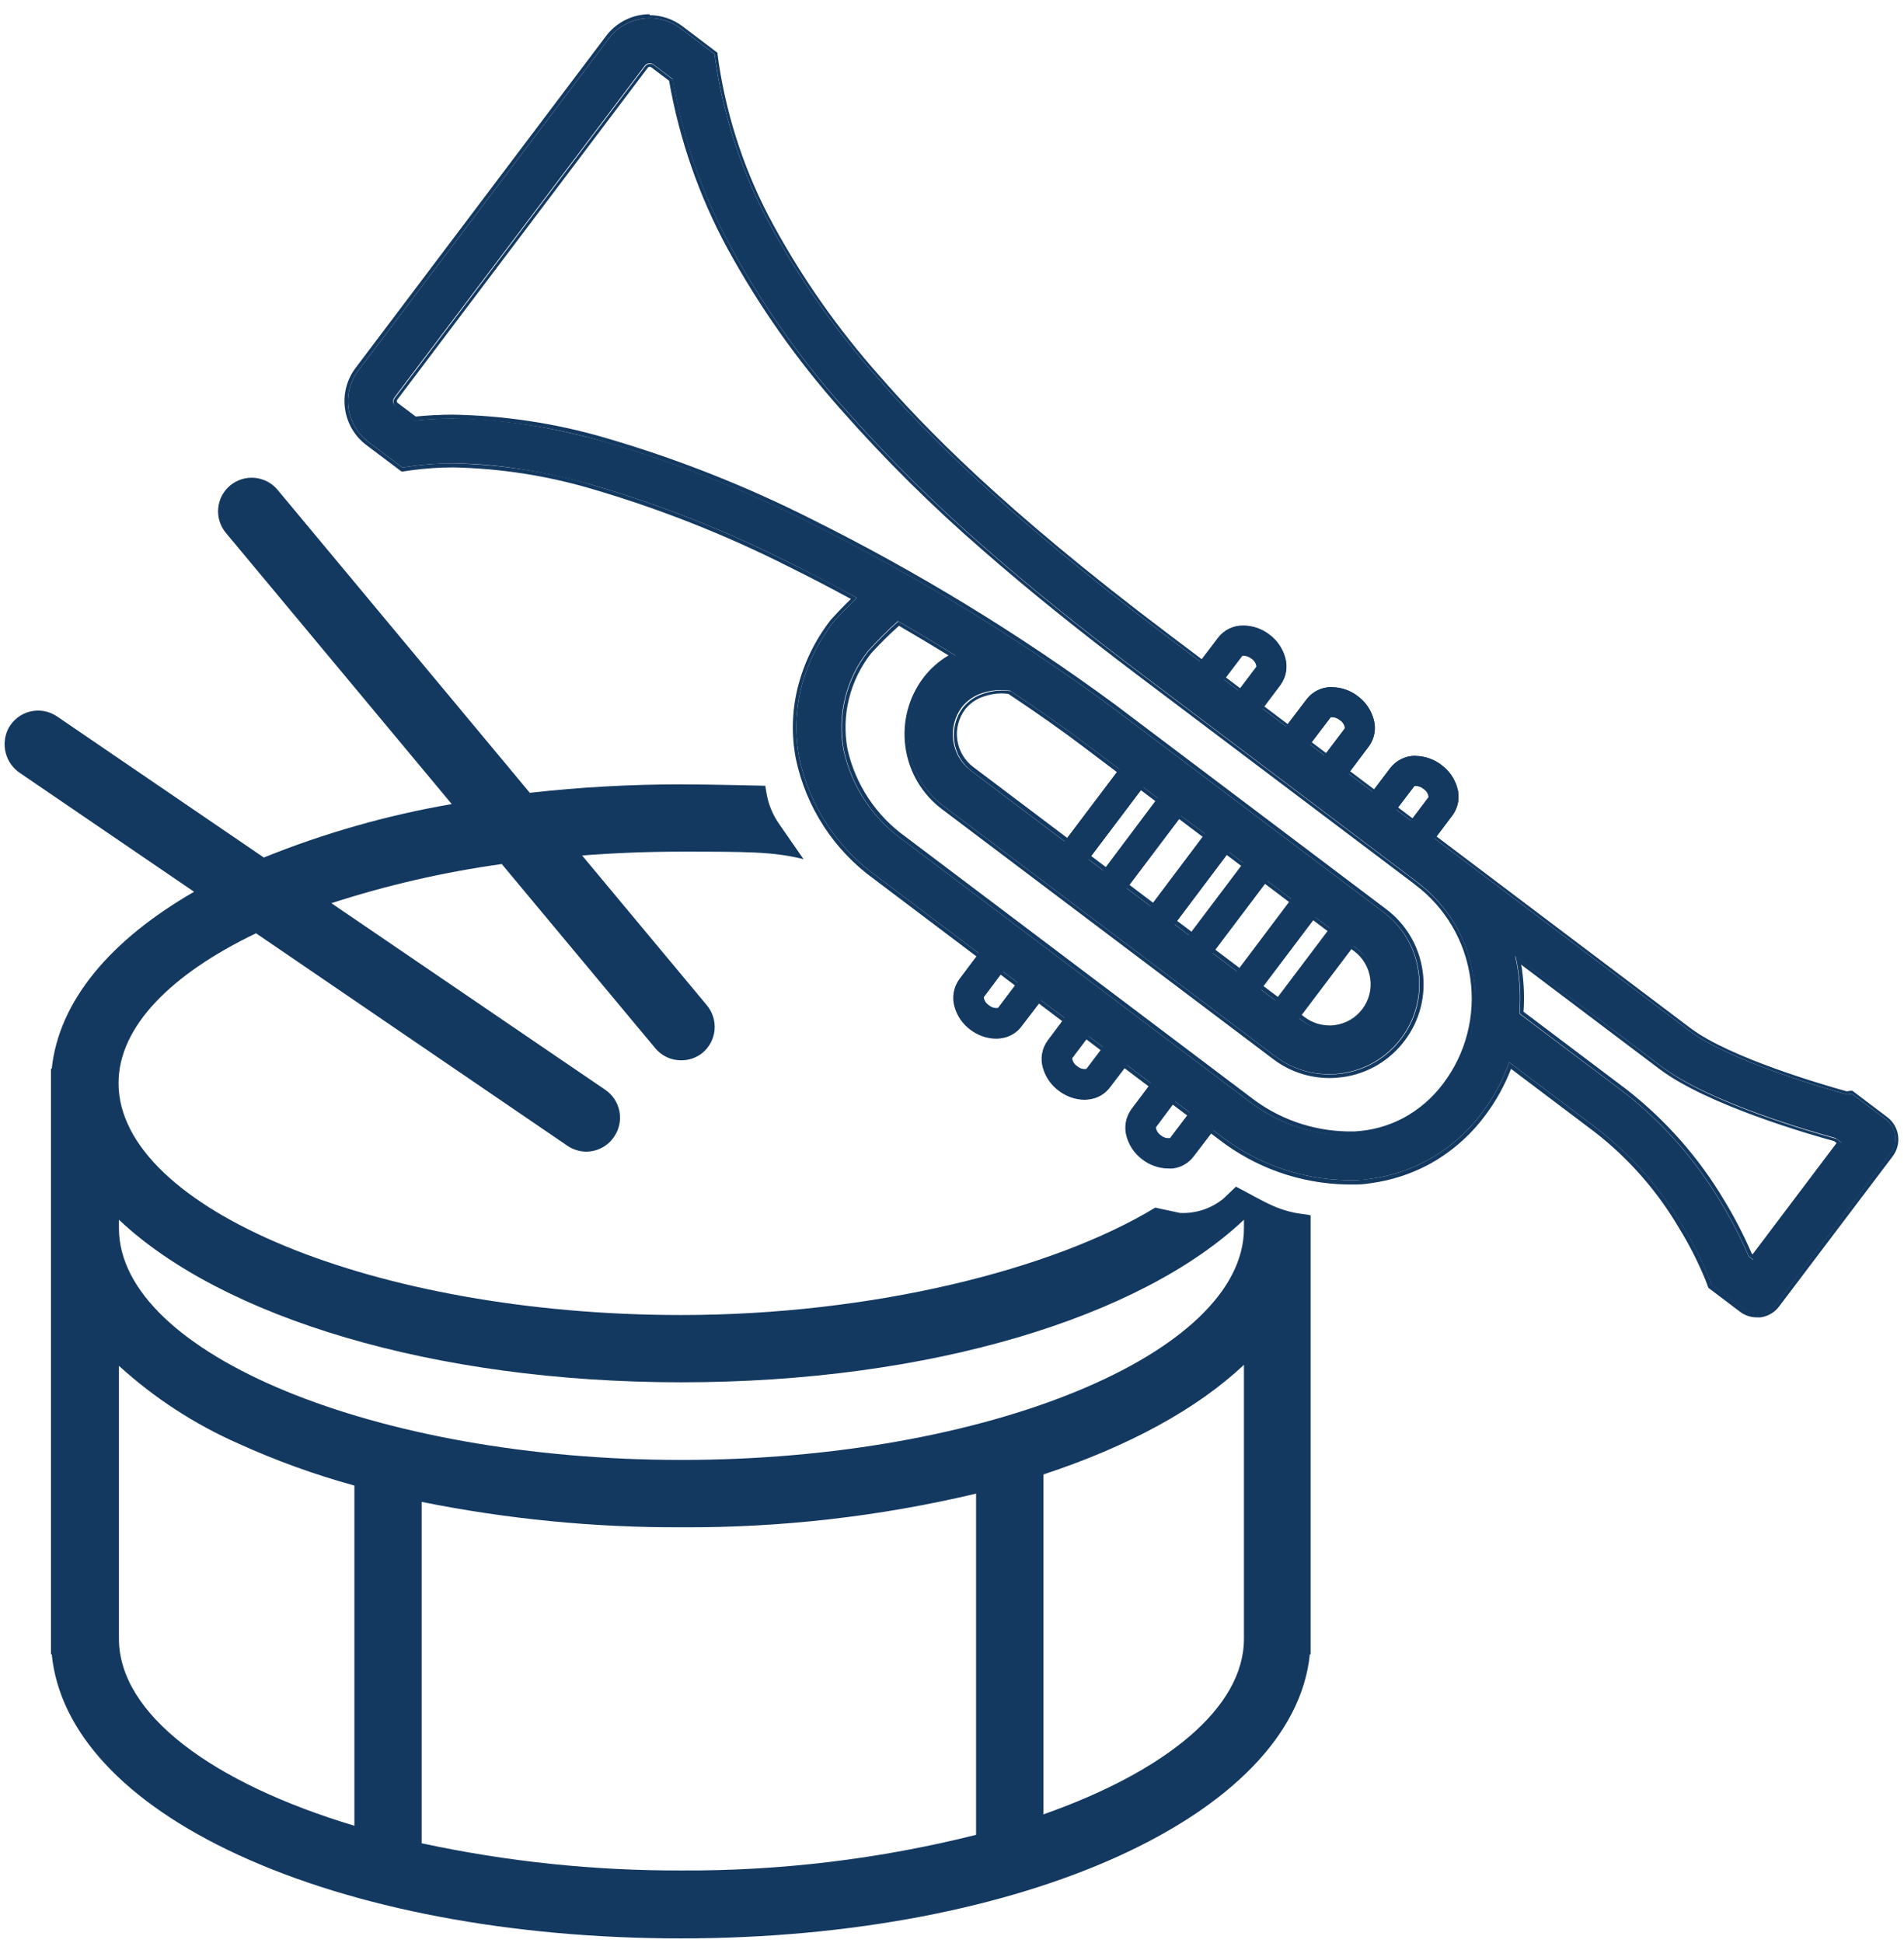 <svg width="99" height="101" viewBox="0 0 99 101" fill="none" xmlns="http://www.w3.org/2000/svg">
<g clip-path="url(#clip0_351_1294)">
<path d="M98.048 58.194L96.29 56.87L96.047 56.905C94.977 56.612 89.931 55.174 87.813 53.575L60.662 33.083C51.936 26.498 47.884 22.239 45.598 19.605C43.466 17.205 41.614 14.572 40.076 11.754C38.636 9.122 37.669 6.257 37.219 3.29L37.149 2.809L35.391 1.481C34.825 1.056 34.114 0.871 33.413 0.969C32.713 1.068 32.081 1.44 31.655 2.004L18.634 19.261C18.212 19.819 18.027 20.522 18.122 21.215C18.17 21.562 18.285 21.895 18.463 22.197C18.64 22.499 18.875 22.763 19.154 22.974L20.916 24.302L21.397 24.236C23.984 23.872 27.165 24.204 30.776 25.205C34.324 26.237 37.768 27.596 41.065 29.265C42.194 29.82 43.367 30.437 44.555 31.082C43.965 31.645 43.456 32.204 43.362 32.305L43.304 32.38C42.519 33.402 41.953 34.575 41.643 35.826C41.362 37.003 41.334 38.225 41.561 39.414C42.087 41.876 43.509 44.056 45.551 45.529L63.48 59.062C65.354 60.51 67.645 61.314 70.014 61.356H70.151H70.573C70.819 61.356 71.065 61.317 71.299 61.282C72.281 61.147 73.232 60.843 74.109 60.383C75.265 59.775 76.269 58.915 77.048 57.866C77.655 57.065 78.136 56.175 78.474 55.228L83.05 58.683C84.822 60.063 86.318 61.765 87.458 63.7C88.001 64.583 88.472 65.508 88.865 66.467L88.966 66.749L89.006 66.803L90.623 68.026C90.84 68.191 91.105 68.28 91.377 68.28C91.436 68.285 91.495 68.285 91.553 68.28C91.717 68.258 91.874 68.203 92.017 68.119C92.159 68.035 92.283 67.924 92.382 67.792L98.294 59.976C98.396 59.844 98.471 59.692 98.514 59.53C98.557 59.368 98.567 59.2 98.544 59.034C98.521 58.868 98.466 58.708 98.38 58.564C98.295 58.42 98.182 58.294 98.048 58.194ZM52.034 35.877H52.073C52.204 35.878 52.334 35.887 52.464 35.904H52.515C53.972 36.873 55.328 37.827 56.446 38.667L70.537 49.304C70.785 49.491 70.993 49.726 71.149 49.994C71.306 50.263 71.407 50.559 71.448 50.867C71.534 51.482 71.372 52.106 70.999 52.602C70.811 52.85 70.576 53.058 70.308 53.214C70.04 53.371 69.743 53.472 69.435 53.513C68.82 53.599 68.196 53.437 67.7 53.063L50.475 40.062C50.227 39.875 50.019 39.64 49.863 39.372C49.706 39.104 49.605 38.807 49.564 38.499C49.522 38.194 49.54 37.883 49.618 37.584C49.695 37.286 49.831 37.006 50.017 36.76C50.291 36.418 50.659 36.165 51.077 36.033C51.385 35.929 51.709 35.877 52.034 35.877ZM91.166 65.506L90.924 65.322C90.51 64.357 90.028 63.422 89.482 62.524C88.178 60.328 86.478 58.392 84.469 56.815L78.998 52.704C79.057 51.98 79.036 51.251 78.935 50.531C78.896 50.25 78.845 49.976 78.783 49.707L86.387 55.443C88.88 57.327 94.296 58.859 95.434 59.167L95.754 59.41L91.166 65.506ZM20.502 20.672L33.527 3.415C33.578 3.348 33.655 3.304 33.739 3.292C33.823 3.281 33.908 3.302 33.976 3.353L34.973 4.103C35.496 7.166 36.52 10.122 38.005 12.852C39.629 15.826 41.582 18.608 43.828 21.145C46.135 23.763 48.616 26.224 51.252 28.511C53.55 30.52 56.165 32.63 59.244 34.955L73.632 45.815C73.649 45.831 73.668 45.847 73.687 45.861C74.482 46.458 75.151 47.207 75.655 48.064C76.159 48.922 76.487 49.87 76.622 50.855C76.763 51.839 76.707 52.841 76.458 53.803C76.208 54.765 75.77 55.668 75.168 56.459C74.596 57.229 73.861 57.863 73.015 58.316C72.212 58.73 71.33 58.97 70.428 59.019C68.424 59.089 66.46 58.448 64.883 57.21L46.954 43.677C45.375 42.552 44.271 40.881 43.855 38.988C43.69 38.091 43.718 37.169 43.937 36.283C44.156 35.398 44.561 34.569 45.125 33.853C45.617 33.303 46.139 32.781 46.688 32.29C47.683 32.865 48.678 33.461 49.674 34.076C49.075 34.376 48.551 34.807 48.142 35.338C47.769 35.828 47.498 36.388 47.343 36.984C47.189 37.581 47.155 38.202 47.243 38.812C47.326 39.422 47.53 40.009 47.842 40.54C48.153 41.07 48.568 41.534 49.06 41.903L66.285 54.9C66.775 55.273 67.335 55.544 67.93 55.699C68.526 55.854 69.146 55.889 69.756 55.803C70.365 55.718 70.953 55.514 71.483 55.201C72.014 54.889 72.477 54.474 72.847 53.982C73.219 53.492 73.49 52.932 73.644 52.337C73.798 51.741 73.833 51.121 73.745 50.512C73.662 49.902 73.459 49.314 73.147 48.784C72.835 48.253 72.421 47.79 71.928 47.421L57.857 36.799C52.892 33.143 47.62 29.922 42.1 27.174C38.672 25.442 35.09 24.03 31.401 22.958C27.696 21.93 24.367 21.563 21.561 21.868L20.564 21.113C20.531 21.088 20.502 21.057 20.481 21.02C20.459 20.984 20.446 20.944 20.44 20.902C20.43 20.82 20.452 20.738 20.502 20.672Z" fill="#143961"/>
<path d="M33.789 0.945C34.367 0.945 34.929 1.133 35.391 1.481L37.15 2.809L37.22 3.29C37.669 6.257 38.636 9.122 40.077 11.754C41.614 14.572 43.467 17.205 45.598 19.605C47.884 22.239 51.937 26.498 60.663 33.083L87.814 53.575C89.932 55.174 94.977 56.612 96.047 56.905L96.29 56.87L98.048 58.194C98.313 58.396 98.487 58.694 98.533 59.023C98.579 59.352 98.493 59.686 98.294 59.953L92.382 67.768C92.283 67.901 92.159 68.012 92.017 68.096C91.874 68.18 91.717 68.234 91.553 68.257C91.495 68.261 91.436 68.261 91.377 68.257C91.105 68.256 90.841 68.167 90.624 68.003L89.006 66.78L88.966 66.725L88.865 66.444C88.472 65.485 88.001 64.56 87.458 63.677C86.316 61.75 84.82 60.056 83.05 58.683L78.474 55.228C78.136 56.175 77.655 57.065 77.048 57.866C76.27 58.915 75.265 59.775 74.109 60.383C73.232 60.843 72.281 61.147 71.299 61.282C71.065 61.317 70.819 61.34 70.573 61.356H70.151H70.014C67.646 61.314 65.354 60.51 63.48 59.062L45.551 45.529C43.509 44.056 42.087 41.876 41.561 39.414C41.334 38.225 41.362 37.003 41.643 35.826C41.953 34.575 42.519 33.402 43.304 32.38L43.363 32.305C43.456 32.204 43.965 31.645 44.555 31.082C43.383 30.43 42.21 29.82 41.065 29.265C37.768 27.596 34.324 26.237 30.776 25.205C28.429 24.513 26 24.139 23.554 24.091C22.833 24.09 22.112 24.138 21.397 24.236L20.917 24.302L19.154 22.974C18.875 22.763 18.64 22.499 18.463 22.197C18.286 21.895 18.17 21.562 18.122 21.215C18.027 20.522 18.212 19.819 18.634 19.261L31.655 2.004C32.081 1.44 32.713 1.068 33.413 0.969C33.543 0.953 33.674 0.945 33.804 0.945H33.789ZM21.553 21.875C22.213 21.804 22.875 21.769 23.539 21.77C26.198 21.817 28.84 22.219 31.393 22.966C35.082 24.038 38.664 25.45 42.093 27.182C47.615 29.927 52.889 33.145 57.857 36.799L71.948 47.436C72.441 47.805 72.855 48.269 73.167 48.799C73.479 49.33 73.682 49.917 73.765 50.527C73.853 51.136 73.818 51.757 73.664 52.352C73.509 52.948 73.238 53.507 72.866 53.997C72.497 54.49 72.033 54.904 71.503 55.217C70.972 55.529 70.385 55.734 69.776 55.818C69.558 55.846 69.338 55.861 69.119 55.861C68.103 55.862 67.115 55.53 66.305 54.916L49.08 41.918C48.587 41.549 48.173 41.086 47.861 40.555C47.549 40.025 47.346 39.437 47.263 38.827C47.175 38.218 47.209 37.596 47.363 37C47.517 36.404 47.789 35.844 48.161 35.353C48.571 34.823 49.094 34.392 49.693 34.091C48.701 33.476 47.706 32.881 46.708 32.305C46.158 32.797 45.636 33.319 45.145 33.868C44.581 34.585 44.176 35.414 43.957 36.299C43.738 37.184 43.71 38.106 43.875 39.003C44.291 40.897 45.395 42.568 46.974 43.693L64.902 57.225C66.367 58.37 68.163 59.01 70.022 59.05C70.162 59.05 70.307 59.05 70.448 59.05C71.35 59.001 72.232 58.761 73.035 58.347C73.881 57.895 74.616 57.261 75.188 56.49C75.789 55.699 76.228 54.797 76.477 53.835C76.727 52.873 76.782 51.871 76.641 50.887C76.507 49.902 76.178 48.953 75.675 48.096C75.171 47.238 74.502 46.489 73.707 45.893C73.688 45.878 73.669 45.862 73.652 45.846L59.264 34.986C56.184 32.661 53.57 30.551 51.272 28.542C48.635 26.255 46.155 23.794 43.847 21.176C41.602 18.639 39.649 15.857 38.025 12.884C36.54 10.153 35.516 7.197 34.992 4.134L33.996 3.384C33.942 3.342 33.876 3.32 33.808 3.321C33.758 3.32 33.708 3.331 33.663 3.353C33.617 3.375 33.578 3.407 33.547 3.446L20.522 20.703C20.496 20.737 20.477 20.775 20.467 20.816C20.456 20.857 20.454 20.9 20.459 20.942C20.465 20.983 20.48 21.023 20.501 21.059C20.522 21.096 20.55 21.127 20.584 21.152L21.581 21.907L21.553 21.875ZM69.142 53.56C69.252 53.56 69.362 53.552 69.471 53.536C69.779 53.496 70.075 53.394 70.344 53.238C70.612 53.081 70.847 52.873 71.034 52.626C71.407 52.13 71.569 51.506 71.483 50.891C71.442 50.583 71.341 50.286 71.185 50.018C71.028 49.749 70.82 49.515 70.573 49.328L56.481 38.691C55.364 37.85 54.008 36.897 52.55 35.928H52.499C52.37 35.911 52.239 35.901 52.109 35.901H52.069C51.748 35.906 51.43 35.962 51.127 36.069C50.71 36.2 50.342 36.453 50.068 36.795C49.882 37.041 49.746 37.321 49.669 37.62C49.591 37.918 49.573 38.229 49.615 38.534C49.656 38.842 49.757 39.139 49.913 39.407C50.07 39.675 50.278 39.91 50.526 40.097L67.751 53.099C68.156 53.404 68.65 53.57 69.158 53.571L69.142 53.56ZM91.202 65.549L95.805 59.453L95.485 59.21C94.348 58.902 88.931 57.37 86.438 55.486L78.799 49.695C78.861 49.965 78.912 50.238 78.951 50.52C79.052 51.239 79.073 51.968 79.013 52.692L84.461 56.803C86.474 58.379 88.176 60.315 89.482 62.512C90.028 63.41 90.51 64.345 90.924 65.31L91.166 65.494L91.202 65.549ZM33.789 0.738C33.658 0.738 33.527 0.747 33.398 0.766C33.026 0.817 32.667 0.941 32.343 1.132C32.02 1.322 31.737 1.575 31.511 1.875L18.49 19.128C18.262 19.428 18.096 19.77 18.002 20.134C17.907 20.498 17.886 20.878 17.939 21.25C17.991 21.622 18.115 21.981 18.305 22.305C18.496 22.628 18.748 22.912 19.049 23.138L20.811 24.466L20.873 24.513H20.956L21.436 24.443C22.142 24.349 22.854 24.302 23.566 24.302C25.995 24.351 28.406 24.723 30.737 25.408C34.271 26.44 37.704 27.794 40.991 29.453C42.019 29.961 43.112 30.527 44.242 31.141C43.706 31.664 43.281 32.133 43.23 32.192L43.163 32.27C42.361 33.312 41.783 34.51 41.468 35.787C41.177 36.989 41.148 38.239 41.382 39.453C41.911 41.97 43.36 44.199 45.446 45.705L63.374 59.238C65.278 60.715 67.608 61.537 70.018 61.582H70.155H70.588C70.839 61.582 71.088 61.539 71.331 61.508C72.333 61.367 73.305 61.057 74.203 60.59C75.383 59.965 76.41 59.085 77.208 58.015C77.773 57.268 78.231 56.446 78.568 55.572L82.937 58.87C84.689 60.235 86.168 61.919 87.294 63.833C87.832 64.705 88.297 65.62 88.685 66.569L88.79 66.846V66.87L88.826 66.928V66.956L88.853 66.975L90.471 68.198C90.722 68.389 91.028 68.492 91.342 68.491H91.546C91.927 68.438 92.271 68.236 92.503 67.929L98.416 60.113C98.647 59.806 98.746 59.419 98.693 59.038C98.639 58.657 98.437 58.313 98.13 58.081L96.376 56.756L96.309 56.709H96.231L96.024 56.741C94.942 56.44 89.971 55.017 87.896 53.454L60.748 32.962C52.034 26.389 47.993 22.137 45.707 19.515C43.587 17.125 41.744 14.504 40.213 11.7C38.784 9.087 37.824 6.245 37.376 3.302L37.31 2.821V2.743L37.243 2.696L35.485 1.364C34.99 0.99 34.386 0.788 33.765 0.789L33.789 0.738ZM21.62 21.66L20.682 20.953C20.668 20.944 20.658 20.932 20.649 20.918C20.641 20.903 20.637 20.887 20.635 20.871C20.631 20.838 20.639 20.805 20.659 20.777L33.683 3.521C33.696 3.505 33.712 3.492 33.73 3.484C33.749 3.476 33.769 3.472 33.789 3.474C33.814 3.473 33.839 3.481 33.859 3.497L34.789 4.197C35.324 7.255 36.352 10.206 37.833 12.934C39.467 15.922 41.434 18.716 43.695 21.262C46.007 23.889 48.496 26.355 51.143 28.644C53.449 30.66 56.063 32.77 59.146 35.099L73.535 45.959L73.59 46.006C74.364 46.588 75.015 47.318 75.506 48.153C75.997 48.988 76.318 49.912 76.45 50.871C76.588 51.831 76.534 52.809 76.291 53.748C76.049 54.688 75.622 55.569 75.035 56.342C74.478 57.088 73.763 57.702 72.941 58.14C72.165 58.546 71.31 58.779 70.436 58.824C70.299 58.824 70.159 58.824 70.022 58.824C68.206 58.783 66.452 58.158 65.02 57.041L47.091 43.509C45.554 42.412 44.477 40.787 44.066 38.945C43.906 38.074 43.933 37.179 44.146 36.32C44.359 35.461 44.752 34.657 45.301 33.962C45.757 33.463 46.239 32.987 46.743 32.536C47.622 33.048 48.486 33.564 49.318 34.075C48.815 34.373 48.373 34.764 48.017 35.228C47.629 35.739 47.347 36.321 47.186 36.942C47.025 37.562 46.989 38.208 47.079 38.843C47.167 39.479 47.379 40.091 47.705 40.644C48.03 41.197 48.462 41.681 48.974 42.067L66.2 55.064C67.042 55.705 68.072 56.051 69.131 56.049C69.359 56.049 69.588 56.033 69.814 56.002C70.45 55.915 71.062 55.703 71.615 55.378C72.167 55.052 72.65 54.62 73.035 54.107C73.422 53.596 73.705 53.014 73.866 52.394C74.027 51.773 74.063 51.127 73.972 50.492C73.884 49.857 73.672 49.246 73.348 48.694C73.023 48.141 72.593 47.658 72.081 47.272L57.986 36.635C53.011 32.971 47.729 29.744 42.198 26.991C38.759 25.255 35.167 23.84 31.468 22.762C28.893 22.009 26.229 21.605 23.546 21.559C22.903 21.559 22.26 21.592 21.62 21.657V21.66ZM69.123 53.313C68.657 53.313 68.204 53.161 67.833 52.88L50.608 39.879C50.382 39.71 50.193 39.498 50.05 39.255C49.907 39.012 49.813 38.743 49.775 38.464C49.736 38.184 49.752 37.899 49.823 37.625C49.894 37.352 50.019 37.095 50.19 36.87C50.441 36.559 50.778 36.329 51.159 36.209C51.44 36.111 51.736 36.058 52.034 36.053H52.077C52.198 36.052 52.318 36.061 52.437 36.08C53.879 37.038 55.219 37.983 56.317 38.816L70.412 49.453C70.638 49.622 70.828 49.835 70.971 50.078C71.114 50.322 71.207 50.591 71.245 50.871C71.286 51.15 71.27 51.435 71.2 51.708C71.129 51.981 71.005 52.237 70.835 52.462C70.665 52.687 70.452 52.877 70.209 53.02C69.965 53.163 69.696 53.256 69.416 53.294C69.317 53.31 69.216 53.318 69.115 53.317L69.123 53.313ZM79.216 52.594C79.266 51.891 79.242 51.183 79.146 50.484C79.146 50.375 79.111 50.265 79.092 50.152L86.286 55.58C88.787 57.468 94.203 59.011 95.364 59.328L95.493 59.429L91.128 65.213L91.084 65.177C90.671 64.221 90.192 63.294 89.65 62.403C88.329 60.183 86.606 58.229 84.57 56.639L79.209 52.594H79.216Z" fill="#143961"/>
<path d="M57.43 47.35C57.635 47.322 57.821 47.214 57.946 47.049L62.022 41.645C62.146 41.48 62.199 41.273 62.17 41.068C62.142 40.864 62.034 40.679 61.87 40.554C61.705 40.431 61.497 40.378 61.293 40.406C61.089 40.435 60.904 40.543 60.779 40.707L56.723 46.111C56.6 46.276 56.546 46.484 56.575 46.688C56.603 46.892 56.711 47.077 56.876 47.202C57.035 47.32 57.233 47.373 57.43 47.35Z" fill="#143961"/>
<path d="M61.413 40.547C61.317 40.548 61.222 40.572 61.136 40.615C61.05 40.658 60.975 40.721 60.917 40.797L56.841 46.201C56.741 46.335 56.698 46.502 56.722 46.667C56.745 46.832 56.833 46.98 56.966 47.081C57.031 47.131 57.106 47.167 57.186 47.188C57.266 47.209 57.349 47.214 57.431 47.202C57.512 47.191 57.591 47.163 57.662 47.122C57.733 47.08 57.795 47.025 57.845 46.959L61.921 41.555C61.971 41.489 62.008 41.415 62.028 41.335C62.049 41.255 62.054 41.172 62.042 41.09C62.031 41.008 62.004 40.93 61.962 40.859C61.92 40.788 61.865 40.725 61.8 40.676C61.689 40.591 61.553 40.546 61.413 40.547Z" fill="#143961"/>
<path d="M57.322 47.21H57.411C57.493 47.199 57.571 47.171 57.642 47.13C57.714 47.088 57.776 47.033 57.826 46.967L61.901 41.563C61.952 41.497 61.988 41.422 62.009 41.343C62.03 41.263 62.034 41.179 62.022 41.098C62.011 41.016 61.984 40.938 61.943 40.867C61.901 40.795 61.846 40.733 61.78 40.684C61.668 40.598 61.531 40.552 61.389 40.555C61.293 40.556 61.199 40.58 61.113 40.623C61.027 40.666 60.952 40.728 60.893 40.805L56.817 46.209C56.718 46.343 56.675 46.51 56.698 46.675C56.722 46.84 56.809 46.988 56.942 47.089C57.054 47.174 57.192 47.219 57.333 47.217L57.322 47.21ZM57.333 47.12C57.218 47.119 57.107 47.081 57.017 47.01C56.904 46.926 56.83 46.8 56.81 46.661C56.791 46.522 56.827 46.38 56.911 46.268L60.987 40.863C61.037 40.8 61.1 40.748 61.172 40.711C61.245 40.675 61.324 40.655 61.405 40.652C61.524 40.651 61.639 40.69 61.733 40.762C61.789 40.804 61.836 40.857 61.872 40.917C61.907 40.977 61.931 41.044 61.94 41.114C61.95 41.182 61.945 41.252 61.927 41.32C61.909 41.387 61.878 41.45 61.835 41.504L57.759 46.909C57.717 46.964 57.664 47.011 57.603 47.045C57.543 47.08 57.477 47.103 57.407 47.112H57.333V47.12Z" fill="#143961"/>
<path d="M55.387 45.912C55.592 45.884 55.778 45.776 55.903 45.611L60.017 40.16C60.141 39.995 60.194 39.788 60.166 39.583C60.137 39.379 60.029 39.194 59.865 39.07C59.7 38.946 59.493 38.893 59.289 38.921C59.084 38.95 58.9 39.058 58.775 39.222L54.66 44.673C54.536 44.839 54.483 45.046 54.512 45.25C54.54 45.454 54.648 45.639 54.812 45.764C54.977 45.887 55.183 45.94 55.387 45.912Z" fill="#143961"/>
<path d="M59.396 38.913C59.565 38.913 59.73 38.968 59.865 39.07C60.029 39.194 60.137 39.379 60.166 39.583C60.194 39.788 60.141 39.995 60.017 40.16L55.903 45.611C55.778 45.776 55.592 45.884 55.387 45.912H55.281C55.112 45.912 54.948 45.857 54.812 45.756C54.648 45.631 54.54 45.446 54.512 45.242C54.483 45.038 54.536 44.831 54.66 44.666L58.775 39.214C58.848 39.118 58.941 39.041 59.049 38.987C59.157 38.934 59.276 38.906 59.396 38.906" fill="#143961"/>
<path d="M55.281 45.787H55.368C55.534 45.765 55.684 45.678 55.786 45.545L59.897 40.074C59.997 39.941 60.04 39.774 60.018 39.609C59.995 39.445 59.908 39.295 59.775 39.195C59.663 39.109 59.526 39.063 59.385 39.066C59.289 39.068 59.195 39.091 59.11 39.134C59.025 39.178 58.95 39.24 58.892 39.316L54.777 44.787C54.678 44.92 54.635 45.087 54.658 45.252C54.682 45.417 54.77 45.566 54.903 45.666C55.014 45.753 55.152 45.799 55.293 45.795L55.281 45.787ZM55.293 45.697C55.178 45.697 55.066 45.66 54.973 45.592C54.86 45.506 54.786 45.38 54.767 45.24C54.747 45.1 54.783 44.959 54.867 44.845L58.982 39.394C59.031 39.329 59.094 39.276 59.166 39.239C59.239 39.203 59.319 39.183 59.4 39.183C59.519 39.182 59.635 39.221 59.729 39.292C59.84 39.378 59.914 39.504 59.933 39.643C59.952 39.782 59.915 39.923 59.83 40.035L55.719 45.486C55.677 45.542 55.625 45.589 55.564 45.625C55.504 45.66 55.437 45.684 55.368 45.693L55.293 45.697Z" fill="#143961"/>
<path d="M64.5 37.972C64.703 37.943 64.887 37.834 65.012 37.671L66.575 35.592C66.723 35.388 66.822 35.152 66.863 34.903C66.904 34.654 66.887 34.399 66.813 34.158C66.677 33.688 66.39 33.276 65.997 32.985C65.611 32.688 65.139 32.525 64.652 32.52C64.4 32.514 64.149 32.568 63.921 32.676C63.693 32.785 63.493 32.946 63.339 33.145L61.776 35.205C61.652 35.37 61.599 35.577 61.628 35.781C61.656 35.986 61.764 36.17 61.928 36.295C62.094 36.419 62.3 36.472 62.505 36.444C62.709 36.415 62.894 36.307 63.019 36.143L64.582 34.087C64.668 34.073 64.756 34.078 64.84 34.103C64.924 34.127 65.001 34.17 65.066 34.228C65.14 34.274 65.202 34.337 65.248 34.41C65.294 34.484 65.323 34.567 65.332 34.654L63.769 36.725C63.645 36.89 63.592 37.097 63.621 37.302C63.649 37.506 63.757 37.69 63.921 37.815C64.003 37.878 64.096 37.924 64.195 37.951C64.294 37.978 64.398 37.985 64.5 37.972Z" fill="#143961"/>
<path d="M64.668 32.54C65.152 32.547 65.62 32.71 66.004 33.005C66.397 33.295 66.684 33.707 66.821 34.177C66.895 34.418 66.912 34.673 66.87 34.922C66.829 35.171 66.731 35.407 66.583 35.611L65.02 37.69C64.895 37.854 64.711 37.962 64.507 37.991H64.398C64.229 37.991 64.065 37.936 63.929 37.835C63.765 37.71 63.657 37.525 63.629 37.321C63.6 37.117 63.653 36.91 63.777 36.745L65.34 34.673C65.331 34.587 65.302 34.504 65.256 34.43C65.21 34.356 65.148 34.294 65.074 34.248C64.962 34.158 64.826 34.105 64.683 34.095C64.656 34.09 64.628 34.09 64.601 34.095L63.038 36.151C62.965 36.246 62.871 36.324 62.763 36.378C62.656 36.431 62.537 36.459 62.417 36.459C62.248 36.459 62.083 36.404 61.948 36.303C61.792 36.178 61.689 35.997 61.663 35.798C61.636 35.6 61.686 35.399 61.803 35.236L63.366 33.177C63.521 32.977 63.72 32.816 63.948 32.707C64.177 32.599 64.427 32.545 64.68 32.551" fill="#143961"/>
<path d="M62.413 36.322H62.499C62.581 36.311 62.66 36.284 62.731 36.243C62.802 36.201 62.864 36.146 62.913 36.08L64.477 33.997H64.508C64.552 33.978 64.6 33.969 64.649 33.97C64.828 33.976 65.001 34.04 65.141 34.154C65.238 34.215 65.319 34.298 65.375 34.398C65.432 34.498 65.463 34.61 65.465 34.724V34.759L63.902 36.858C63.852 36.923 63.816 36.998 63.795 37.078C63.774 37.158 63.769 37.241 63.781 37.323C63.803 37.489 63.89 37.639 64.023 37.741C64.136 37.825 64.273 37.869 64.414 37.866H64.504C64.669 37.841 64.818 37.753 64.918 37.62L66.481 35.541C66.616 35.355 66.706 35.14 66.743 34.914C66.78 34.687 66.764 34.455 66.696 34.236C66.565 33.801 66.299 33.42 65.934 33.149C65.576 32.874 65.139 32.722 64.688 32.716H64.66C64.435 32.714 64.212 32.764 64.009 32.861C63.806 32.959 63.627 33.102 63.488 33.278L61.925 35.342C61.825 35.475 61.782 35.642 61.806 35.807C61.829 35.972 61.917 36.121 62.05 36.221C62.161 36.308 62.299 36.353 62.441 36.35L62.413 36.322ZM62.441 36.252C62.325 36.251 62.213 36.215 62.12 36.147C62.008 36.061 61.934 35.935 61.914 35.795C61.894 35.655 61.93 35.513 62.015 35.4L63.578 33.341C63.709 33.174 63.876 33.04 64.067 32.948C64.258 32.857 64.468 32.811 64.68 32.813L64.703 32.716V32.813C65.128 32.824 65.538 32.969 65.876 33.227C66.224 33.485 66.479 33.848 66.603 34.263C66.667 34.468 66.683 34.685 66.648 34.896C66.613 35.108 66.529 35.309 66.403 35.482L64.84 37.561C64.798 37.617 64.745 37.664 64.685 37.7C64.624 37.736 64.558 37.759 64.488 37.768H64.414C64.298 37.77 64.186 37.732 64.094 37.663C64.038 37.621 63.992 37.568 63.957 37.507C63.922 37.447 63.899 37.38 63.89 37.311C63.881 37.242 63.885 37.173 63.902 37.106C63.92 37.039 63.95 36.976 63.992 36.92L65.555 34.822V34.767C65.557 34.634 65.525 34.503 65.462 34.386C65.399 34.27 65.307 34.171 65.195 34.099C65.038 33.974 64.845 33.903 64.644 33.896C64.579 33.894 64.513 33.907 64.453 33.935H64.422L62.859 36.018C62.818 36.074 62.766 36.121 62.706 36.156C62.646 36.192 62.58 36.215 62.511 36.225L62.441 36.252Z" fill="#143961"/>
<path d="M51.819 53.97C51.332 53.964 50.86 53.799 50.475 53.501C50.08 53.211 49.793 52.799 49.658 52.329C49.584 52.088 49.567 51.833 49.608 51.584C49.65 51.335 49.748 51.099 49.897 50.895L51.366 48.941C51.491 48.777 51.675 48.669 51.879 48.64C52.084 48.611 52.291 48.665 52.456 48.788C52.62 48.913 52.728 49.098 52.757 49.302C52.785 49.506 52.732 49.714 52.608 49.879L51.147 51.833C51.156 51.919 51.184 52.003 51.23 52.077C51.276 52.15 51.339 52.213 51.413 52.258C51.477 52.317 51.554 52.361 51.639 52.385C51.723 52.41 51.811 52.414 51.897 52.399L53.433 50.363C53.558 50.199 53.742 50.091 53.947 50.062C54.151 50.034 54.358 50.087 54.523 50.211C54.687 50.336 54.795 50.52 54.824 50.724C54.852 50.929 54.799 51.136 54.675 51.301L53.112 53.345C52.985 53.512 52.825 53.652 52.643 53.756C52.46 53.86 52.258 53.926 52.05 53.95C51.973 53.962 51.896 53.969 51.819 53.97Z" fill="#143961"/>
<path d="M51.987 48.651C52.156 48.651 52.321 48.706 52.456 48.808C52.62 48.933 52.728 49.117 52.757 49.322C52.785 49.526 52.732 49.733 52.608 49.898L51.147 51.852C51.156 51.939 51.184 52.022 51.23 52.096C51.276 52.17 51.339 52.232 51.413 52.278C51.523 52.37 51.66 52.425 51.803 52.434C51.831 52.44 51.858 52.44 51.885 52.434L53.421 50.398C53.494 50.302 53.588 50.225 53.696 50.171C53.804 50.118 53.922 50.09 54.042 50.09C54.212 50.09 54.376 50.144 54.511 50.246C54.675 50.371 54.783 50.555 54.812 50.76C54.841 50.964 54.788 51.171 54.664 51.336L53.101 53.38C52.974 53.547 52.814 53.687 52.631 53.791C52.449 53.895 52.246 53.961 52.038 53.986C51.955 53.998 51.871 54.005 51.788 54.005C51.303 53.997 50.835 53.832 50.451 53.536C50.057 53.246 49.77 52.834 49.635 52.364C49.561 52.123 49.544 51.868 49.585 51.619C49.626 51.37 49.725 51.134 49.873 50.93L51.342 48.976C51.415 48.88 51.509 48.802 51.617 48.749C51.725 48.695 51.843 48.667 51.964 48.667L51.987 48.651Z" fill="#143961"/>
<path d="M51.819 53.822H52.05C52.431 53.771 52.777 53.573 53.015 53.271L54.554 51.227C54.605 51.161 54.641 51.086 54.662 51.007C54.683 50.927 54.688 50.844 54.677 50.762C54.666 50.68 54.638 50.602 54.596 50.53C54.555 50.459 54.499 50.397 54.433 50.347C54.367 50.297 54.292 50.261 54.212 50.24C54.132 50.218 54.048 50.214 53.967 50.225C53.884 50.236 53.806 50.263 53.734 50.305C53.663 50.347 53.6 50.403 53.55 50.469L51.987 52.532H51.956C51.845 52.561 51.728 52.562 51.617 52.536C51.505 52.509 51.401 52.456 51.315 52.38C51.218 52.318 51.137 52.233 51.08 52.133C51.024 52.033 50.993 51.92 50.991 51.805V51.774L52.472 49.82C52.522 49.754 52.559 49.679 52.58 49.599C52.601 49.519 52.606 49.435 52.594 49.353C52.583 49.271 52.556 49.192 52.514 49.121C52.472 49.049 52.416 48.987 52.35 48.937C52.216 48.837 52.049 48.794 51.883 48.817C51.718 48.841 51.568 48.929 51.467 49.062L50.002 51.016C49.867 51.202 49.778 51.416 49.741 51.643C49.703 51.87 49.719 52.102 49.787 52.321C49.916 52.756 50.184 53.137 50.549 53.407C50.909 53.684 51.349 53.837 51.803 53.845L51.819 53.822Z" fill="#143961"/>
<path d="M51.811 53.822H52.041C52.423 53.771 52.77 53.573 53.007 53.27L54.546 51.227C54.596 51.161 54.633 51.086 54.654 51.007C54.675 50.927 54.68 50.844 54.669 50.762C54.658 50.68 54.631 50.602 54.589 50.53C54.547 50.459 54.491 50.397 54.425 50.347C54.313 50.262 54.176 50.216 54.035 50.219C53.937 50.218 53.841 50.241 53.753 50.284C53.666 50.328 53.589 50.391 53.531 50.469L51.968 52.532H51.936C51.89 52.553 51.839 52.562 51.788 52.559C51.609 52.553 51.437 52.49 51.295 52.38C51.198 52.318 51.117 52.233 51.061 52.133C51.004 52.033 50.973 51.92 50.971 51.805V51.774L52.452 49.82C52.502 49.754 52.539 49.679 52.56 49.599C52.581 49.519 52.586 49.435 52.575 49.353C52.564 49.271 52.536 49.192 52.495 49.121C52.453 49.049 52.397 48.987 52.331 48.937C52.218 48.852 52.081 48.808 51.94 48.812C51.842 48.811 51.746 48.834 51.658 48.877C51.571 48.921 51.495 48.984 51.436 49.062L49.971 51.016C49.836 51.202 49.747 51.416 49.709 51.643C49.672 51.87 49.688 52.102 49.756 52.321C49.885 52.756 50.153 53.137 50.518 53.407C50.875 53.683 51.312 53.837 51.764 53.845L51.811 53.822ZM51.764 53.845V53.747C51.339 53.737 50.928 53.59 50.592 53.329C50.241 53.074 49.986 52.71 49.865 52.294C49.801 52.089 49.785 51.872 49.82 51.66C49.854 51.449 49.938 51.248 50.064 51.074L51.53 49.12C51.58 49.055 51.644 49.002 51.718 48.965C51.792 48.928 51.873 48.909 51.956 48.909C52.071 48.908 52.184 48.945 52.276 49.015C52.387 49.102 52.46 49.228 52.479 49.367C52.498 49.507 52.462 49.648 52.378 49.761L50.897 51.715V51.774C50.895 51.907 50.927 52.038 50.99 52.154C51.053 52.271 51.144 52.37 51.256 52.442C51.414 52.565 51.607 52.635 51.807 52.641C51.873 52.643 51.938 52.631 51.999 52.606H52.03L53.593 50.543C53.643 50.477 53.707 50.424 53.781 50.388C53.855 50.351 53.937 50.332 54.019 50.332C54.135 50.332 54.248 50.371 54.34 50.441C54.395 50.483 54.442 50.536 54.477 50.596C54.513 50.656 54.535 50.722 54.545 50.791C54.554 50.86 54.55 50.931 54.532 50.998C54.514 51.065 54.483 51.129 54.441 51.184L52.901 53.227C52.679 53.51 52.355 53.694 51.999 53.739H51.78V53.837L51.764 53.845Z" fill="#143961"/>
<path d="M62.03 50.543C62.234 50.514 62.417 50.406 62.542 50.242L66.618 44.838C66.742 44.672 66.794 44.465 66.766 44.261C66.737 44.057 66.629 43.872 66.465 43.747C66.3 43.624 66.093 43.57 65.889 43.599C65.685 43.627 65.5 43.736 65.375 43.9L61.299 49.304C61.176 49.469 61.122 49.676 61.151 49.881C61.179 50.085 61.288 50.27 61.452 50.394C61.617 50.519 61.825 50.572 62.03 50.543Z" fill="#143961"/>
<path d="M65.989 43.739C65.893 43.741 65.799 43.765 65.714 43.808C65.629 43.851 65.554 43.913 65.496 43.989L61.413 49.394C61.313 49.527 61.27 49.695 61.294 49.859C61.317 50.024 61.405 50.173 61.538 50.273C61.604 50.323 61.678 50.36 61.758 50.381C61.838 50.401 61.921 50.406 62.003 50.394C62.169 50.372 62.319 50.285 62.421 50.152L66.497 44.748C66.547 44.682 66.584 44.607 66.604 44.527C66.625 44.447 66.63 44.364 66.618 44.283C66.606 44.201 66.578 44.122 66.536 44.051C66.494 43.98 66.438 43.918 66.372 43.868C66.263 43.783 66.127 43.738 65.989 43.739Z" fill="#143961"/>
<path d="M61.921 50.402H62.007C62.172 50.38 62.323 50.293 62.425 50.16L66.501 44.755C66.551 44.69 66.588 44.615 66.609 44.535C66.629 44.455 66.634 44.372 66.622 44.29C66.611 44.208 66.583 44.129 66.541 44.058C66.499 43.987 66.443 43.925 66.376 43.876C66.264 43.79 66.126 43.745 65.985 43.747C65.889 43.749 65.795 43.773 65.71 43.816C65.625 43.859 65.55 43.921 65.493 43.997L61.413 49.394C61.313 49.527 61.27 49.695 61.294 49.859C61.317 50.024 61.405 50.173 61.538 50.273C61.65 50.358 61.788 50.404 61.929 50.402H61.921ZM61.929 50.304C61.813 50.304 61.7 50.266 61.608 50.195C61.496 50.111 61.422 49.985 61.402 49.846C61.382 49.706 61.419 49.565 61.503 49.453L65.582 44.048C65.631 43.984 65.694 43.932 65.766 43.895C65.837 43.859 65.916 43.839 65.997 43.837C66.115 43.836 66.231 43.875 66.325 43.947C66.381 43.989 66.428 44.041 66.463 44.102C66.499 44.162 66.522 44.229 66.532 44.298C66.542 44.367 66.538 44.437 66.521 44.504C66.503 44.571 66.472 44.634 66.43 44.689L62.347 50.086C62.304 50.141 62.252 50.188 62.191 50.222C62.131 50.257 62.064 50.28 61.995 50.289H61.921L61.929 50.304Z" fill="#143961"/>
<path d="M59.986 49.105C60.19 49.076 60.374 48.968 60.498 48.804L64.613 43.333C64.737 43.168 64.79 42.961 64.761 42.757C64.733 42.552 64.625 42.368 64.461 42.243C64.296 42.119 64.088 42.066 63.884 42.094C63.68 42.123 63.495 42.231 63.37 42.395L59.256 47.866C59.132 48.031 59.079 48.238 59.107 48.443C59.136 48.647 59.244 48.831 59.408 48.956C59.574 49.08 59.781 49.134 59.986 49.105Z" fill="#143961"/>
<path d="M63.992 42.106C64.161 42.106 64.325 42.161 64.461 42.262C64.625 42.387 64.733 42.572 64.761 42.776C64.79 42.98 64.737 43.188 64.613 43.352L60.498 48.823C60.374 48.987 60.19 49.095 59.986 49.124H59.877C59.708 49.124 59.543 49.069 59.408 48.968C59.244 48.843 59.136 48.658 59.107 48.454C59.079 48.25 59.132 48.043 59.256 47.878L63.37 42.407C63.443 42.311 63.537 42.233 63.645 42.18C63.753 42.126 63.871 42.098 63.992 42.098" fill="#143961"/>
<path d="M59.877 48.964H59.967C60.131 48.941 60.28 48.854 60.381 48.722L64.492 43.251C64.542 43.185 64.579 43.111 64.6 43.031C64.621 42.951 64.626 42.868 64.614 42.786C64.603 42.704 64.576 42.626 64.534 42.555C64.492 42.483 64.437 42.421 64.371 42.372C64.259 42.286 64.121 42.24 63.98 42.243C63.884 42.245 63.789 42.268 63.703 42.311C63.617 42.355 63.542 42.417 63.484 42.493L59.373 47.944C59.323 48.01 59.286 48.085 59.265 48.164C59.244 48.244 59.239 48.327 59.25 48.409C59.262 48.491 59.289 48.569 59.331 48.641C59.372 48.712 59.428 48.774 59.494 48.824C59.605 48.91 59.743 48.956 59.885 48.952L59.877 48.964ZM59.885 48.855C59.769 48.854 59.656 48.816 59.564 48.745C59.508 48.703 59.462 48.651 59.426 48.591C59.391 48.531 59.368 48.464 59.359 48.395C59.349 48.326 59.353 48.256 59.371 48.189C59.389 48.121 59.42 48.058 59.462 48.003L63.574 42.532C63.623 42.467 63.686 42.415 63.758 42.378C63.831 42.342 63.91 42.322 63.992 42.321C64.109 42.321 64.225 42.358 64.32 42.426C64.376 42.469 64.423 42.522 64.458 42.582C64.493 42.642 64.516 42.709 64.526 42.779C64.535 42.848 64.531 42.918 64.513 42.986C64.495 43.054 64.464 43.117 64.422 43.173L60.31 48.644C60.268 48.7 60.216 48.747 60.156 48.782C60.095 48.818 60.028 48.841 59.959 48.851L59.885 48.855Z" fill="#143961"/>
<path d="M69.095 41.176C69.3 41.148 69.486 41.04 69.611 40.875L71.174 38.796C71.323 38.592 71.422 38.356 71.464 38.107C71.505 37.858 71.487 37.603 71.413 37.362C71.276 36.892 70.989 36.48 70.596 36.19C70.212 35.892 69.741 35.729 69.256 35.725C69.002 35.718 68.751 35.772 68.523 35.88C68.294 35.989 68.094 36.15 67.939 36.35L66.376 38.409C66.252 38.574 66.199 38.782 66.227 38.986C66.256 39.19 66.364 39.375 66.528 39.499C66.693 39.623 66.9 39.676 67.105 39.648C67.309 39.619 67.493 39.511 67.618 39.347L69.181 37.292C69.267 37.278 69.355 37.283 69.438 37.307C69.521 37.332 69.598 37.374 69.662 37.432C69.736 37.478 69.799 37.541 69.845 37.615C69.892 37.688 69.921 37.772 69.931 37.858L68.368 39.929C68.245 40.094 68.192 40.302 68.22 40.506C68.249 40.71 68.357 40.895 68.521 41.02C68.684 41.145 68.891 41.202 69.095 41.176Z" fill="#143961"/>
<path d="M69.263 35.732C69.747 35.739 70.216 35.902 70.6 36.197C70.993 36.488 71.28 36.9 71.416 37.37C71.491 37.611 71.509 37.866 71.468 38.115C71.426 38.364 71.327 38.6 71.178 38.804L69.615 40.883C69.49 41.047 69.304 41.156 69.099 41.184H68.994C68.825 41.184 68.66 41.129 68.525 41.028C68.361 40.903 68.253 40.718 68.224 40.514C68.196 40.309 68.249 40.102 68.372 39.937L69.935 37.866C69.925 37.779 69.896 37.696 69.849 37.622C69.802 37.549 69.74 37.486 69.666 37.44C69.554 37.351 69.418 37.298 69.275 37.288C69.249 37.282 69.223 37.282 69.197 37.288L67.634 39.343C67.561 39.439 67.467 39.517 67.359 39.57C67.252 39.624 67.133 39.652 67.013 39.652C66.843 39.652 66.679 39.597 66.543 39.496C66.379 39.371 66.271 39.186 66.243 38.982C66.214 38.778 66.268 38.57 66.391 38.405L67.954 36.346C68.11 36.146 68.309 35.985 68.538 35.877C68.767 35.768 69.018 35.715 69.271 35.721" fill="#143961"/>
<path d="M67.009 39.535H67.095C67.261 39.512 67.411 39.425 67.513 39.292L69.076 37.209H69.107C69.152 37.19 69.2 37.181 69.248 37.182C69.426 37.189 69.598 37.253 69.736 37.366C69.833 37.427 69.914 37.511 69.971 37.61C70.027 37.71 70.058 37.822 70.061 37.936V37.971L68.474 40.07C68.424 40.136 68.388 40.211 68.367 40.29C68.346 40.37 68.341 40.453 68.353 40.535C68.364 40.618 68.391 40.697 68.433 40.769C68.476 40.841 68.532 40.904 68.599 40.953C68.712 41.037 68.849 41.081 68.99 41.078C69.018 41.082 69.048 41.082 69.076 41.078C69.158 41.068 69.237 41.041 69.308 41C69.379 40.958 69.441 40.902 69.49 40.836L71.053 38.757C71.188 38.571 71.278 38.356 71.315 38.13C71.352 37.903 71.336 37.671 71.268 37.452C71.132 37.015 70.858 36.634 70.487 36.365C70.129 36.09 69.692 35.937 69.24 35.932H69.217C68.991 35.93 68.768 35.98 68.565 36.077C68.362 36.175 68.184 36.317 68.044 36.494L66.481 38.558C66.431 38.623 66.394 38.698 66.374 38.778C66.353 38.858 66.347 38.941 66.359 39.023C66.37 39.104 66.397 39.183 66.439 39.254C66.481 39.325 66.537 39.387 66.603 39.437C66.714 39.524 66.852 39.569 66.993 39.566L67.009 39.535ZM66.993 39.468C66.878 39.467 66.766 39.431 66.673 39.363C66.617 39.321 66.57 39.268 66.534 39.207C66.499 39.147 66.476 39.08 66.467 39.011C66.457 38.941 66.462 38.871 66.48 38.803C66.498 38.735 66.529 38.672 66.571 38.616L68.134 36.557C68.264 36.39 68.431 36.256 68.622 36.165C68.812 36.073 69.021 36.027 69.232 36.029L69.256 35.932V36.029C69.681 36.04 70.091 36.185 70.428 36.444C70.776 36.702 71.032 37.065 71.159 37.479C71.222 37.684 71.237 37.901 71.203 38.112C71.168 38.324 71.085 38.525 70.959 38.698L69.396 40.777C69.355 40.833 69.303 40.88 69.243 40.916C69.184 40.951 69.118 40.975 69.049 40.984H68.974C68.859 40.986 68.746 40.949 68.654 40.879C68.598 40.837 68.551 40.784 68.515 40.724C68.48 40.663 68.457 40.597 68.447 40.527C68.437 40.459 68.441 40.389 68.459 40.322C68.476 40.255 68.507 40.192 68.548 40.136L70.131 38.038V38.014V37.983C70.132 37.85 70.1 37.719 70.036 37.602C69.973 37.485 69.88 37.386 69.768 37.315C69.612 37.19 69.42 37.119 69.221 37.112C69.155 37.11 69.089 37.123 69.029 37.151H68.998H68.974V37.17L67.411 39.253C67.369 39.309 67.317 39.356 67.256 39.392C67.196 39.428 67.129 39.451 67.06 39.46L66.993 39.468Z" fill="#143961"/>
<path d="M56.414 57.163C55.927 57.156 55.455 56.992 55.07 56.694C54.677 56.403 54.39 55.991 54.253 55.521C54.179 55.28 54.163 55.025 54.205 54.776C54.247 54.527 54.346 54.291 54.496 54.087L55.961 52.133C56.086 51.969 56.27 51.861 56.475 51.833C56.679 51.804 56.886 51.857 57.051 51.981C57.215 52.106 57.324 52.291 57.352 52.495C57.381 52.699 57.328 52.906 57.204 53.071L55.742 55.006C55.751 55.092 55.779 55.176 55.826 55.25C55.872 55.323 55.934 55.386 56.008 55.431C56.073 55.49 56.15 55.534 56.234 55.558C56.318 55.583 56.407 55.587 56.493 55.572L58.028 53.536C58.153 53.372 58.338 53.264 58.542 53.236C58.746 53.207 58.953 53.26 59.119 53.384C59.283 53.509 59.391 53.693 59.419 53.898C59.448 54.102 59.394 54.309 59.271 54.474L57.708 56.518C57.58 56.685 57.421 56.825 57.238 56.929C57.056 57.033 56.854 57.099 56.645 57.124C56.569 57.142 56.492 57.155 56.414 57.163Z" fill="#143961"/>
<path d="M56.583 51.844C56.752 51.844 56.916 51.899 57.052 52C57.216 52.125 57.324 52.31 57.352 52.514C57.381 52.718 57.328 52.926 57.204 53.091L55.743 55.025C55.751 55.112 55.78 55.195 55.826 55.269C55.872 55.343 55.934 55.405 56.008 55.451C56.119 55.542 56.256 55.597 56.399 55.607C56.426 55.613 56.454 55.613 56.481 55.607L58.017 53.571C58.09 53.475 58.184 53.398 58.292 53.344C58.399 53.291 58.518 53.263 58.639 53.263C58.808 53.263 58.972 53.318 59.107 53.419C59.271 53.544 59.379 53.728 59.408 53.933C59.436 54.137 59.383 54.344 59.26 54.509L57.697 56.553C57.569 56.72 57.41 56.86 57.227 56.964C57.044 57.068 56.842 57.134 56.633 57.159C56.551 57.171 56.467 57.178 56.383 57.178C55.899 57.169 55.431 57.005 55.047 56.709C54.654 56.418 54.367 56.007 54.23 55.537C54.156 55.296 54.139 55.04 54.181 54.791C54.224 54.542 54.324 54.306 54.473 54.103L55.938 52.149C56.011 52.053 56.105 51.975 56.212 51.922C56.32 51.868 56.439 51.84 56.559 51.84L56.583 51.844Z" fill="#143961"/>
<path d="M56.414 57.014C56.492 57.012 56.569 57.005 56.645 56.995C56.834 56.972 57.017 56.911 57.182 56.818C57.348 56.724 57.493 56.598 57.61 56.448L59.154 54.404C59.254 54.27 59.296 54.103 59.273 53.938C59.249 53.773 59.162 53.625 59.029 53.525C58.963 53.474 58.888 53.438 58.808 53.417C58.728 53.395 58.644 53.391 58.562 53.402C58.48 53.413 58.401 53.44 58.33 53.482C58.258 53.524 58.196 53.58 58.145 53.646L56.582 55.709H56.551C56.44 55.738 56.324 55.739 56.212 55.713C56.1 55.686 55.996 55.633 55.91 55.557C55.814 55.494 55.734 55.41 55.678 55.309C55.623 55.209 55.592 55.097 55.59 54.982V54.951L57.075 52.997C57.175 52.863 57.218 52.695 57.194 52.53C57.171 52.364 57.083 52.215 56.95 52.114C56.816 52.014 56.648 51.971 56.482 51.994C56.317 52.018 56.168 52.106 56.067 52.239L54.602 54.193C54.467 54.379 54.377 54.593 54.34 54.82C54.303 55.047 54.318 55.279 54.386 55.498C54.521 55.936 54.795 56.317 55.168 56.584C55.528 56.861 55.968 57.014 56.422 57.022L56.414 57.014Z" fill="#143961"/>
<path d="M56.411 57.014C56.488 57.012 56.565 57.005 56.642 56.995C56.831 56.972 57.013 56.911 57.179 56.818C57.344 56.724 57.49 56.598 57.607 56.447L59.15 54.404C59.25 54.27 59.293 54.103 59.269 53.938C59.246 53.773 59.158 53.625 59.025 53.525C58.913 53.439 58.775 53.393 58.634 53.395C58.537 53.395 58.441 53.418 58.353 53.461C58.266 53.505 58.189 53.568 58.13 53.646L56.567 55.709H56.536C56.489 55.73 56.438 55.739 56.387 55.736C56.208 55.73 56.036 55.667 55.895 55.557C55.799 55.494 55.719 55.41 55.663 55.309C55.607 55.209 55.577 55.097 55.575 54.982V54.951L57.06 52.997C57.16 52.863 57.203 52.695 57.179 52.53C57.156 52.364 57.068 52.215 56.935 52.114C56.822 52.029 56.684 51.985 56.544 51.989C56.446 51.988 56.35 52.011 56.262 52.054C56.175 52.098 56.099 52.161 56.04 52.239L54.574 54.193C54.44 54.379 54.35 54.593 54.313 54.82C54.276 55.047 54.292 55.279 54.359 55.498C54.494 55.936 54.769 56.317 55.141 56.584C55.5 56.861 55.938 57.014 56.392 57.022L56.411 57.014ZM56.392 57.022V56.924C55.96 56.917 55.541 56.77 55.199 56.506C54.851 56.249 54.596 55.886 54.473 55.471C54.409 55.266 54.394 55.049 54.428 54.837C54.463 54.626 54.547 54.425 54.672 54.251L56.137 52.297C56.187 52.232 56.252 52.179 56.325 52.142C56.399 52.105 56.481 52.086 56.563 52.086C56.679 52.085 56.792 52.122 56.884 52.192C56.996 52.277 57.071 52.404 57.09 52.543C57.11 52.683 57.074 52.825 56.989 52.938L55.504 54.892V54.916V54.951C55.502 55.084 55.535 55.215 55.597 55.331C55.66 55.448 55.752 55.547 55.864 55.619C56.022 55.742 56.215 55.812 56.415 55.818C56.48 55.82 56.546 55.808 56.606 55.783H56.638V55.764L58.201 53.7C58.251 53.635 58.315 53.582 58.389 53.545C58.463 53.508 58.544 53.489 58.627 53.489C58.743 53.49 58.855 53.528 58.947 53.599C59.059 53.683 59.133 53.809 59.153 53.948C59.173 54.087 59.137 54.229 59.053 54.341L57.489 56.385C57.269 56.668 56.946 56.852 56.591 56.897H56.368V56.995L56.392 57.022Z" fill="#143961"/>
<path d="M66.379 54.118C66.583 54.089 66.767 53.981 66.891 53.818L70.971 48.417C71.095 48.252 71.148 48.045 71.12 47.84C71.091 47.636 70.983 47.452 70.819 47.327C70.654 47.203 70.446 47.15 70.242 47.178C70.038 47.207 69.853 47.315 69.728 47.479L65.652 52.88C65.529 53.045 65.476 53.252 65.504 53.456C65.533 53.66 65.641 53.845 65.805 53.97C65.97 54.093 66.176 54.146 66.379 54.118Z" fill="#143961"/>
<path d="M70.342 47.319C70.246 47.321 70.151 47.344 70.065 47.387C69.979 47.431 69.904 47.493 69.846 47.569L65.77 52.97C65.67 53.103 65.627 53.272 65.651 53.437C65.674 53.602 65.762 53.752 65.895 53.853C65.96 53.903 66.035 53.94 66.115 53.96C66.195 53.981 66.278 53.986 66.36 53.974C66.442 53.962 66.521 53.935 66.592 53.893C66.663 53.85 66.725 53.794 66.774 53.728L70.85 48.327C70.9 48.262 70.937 48.187 70.957 48.107C70.978 48.027 70.983 47.944 70.971 47.862C70.949 47.696 70.862 47.546 70.729 47.444C70.617 47.36 70.481 47.316 70.342 47.319Z" fill="#143961"/>
<path d="M66.27 53.993H66.36C66.442 53.982 66.521 53.954 66.592 53.912C66.663 53.87 66.725 53.814 66.774 53.747L70.85 48.347C70.9 48.281 70.936 48.206 70.957 48.126C70.978 48.047 70.983 47.963 70.971 47.882C70.949 47.716 70.862 47.565 70.729 47.464C70.616 47.379 70.479 47.335 70.338 47.339C70.242 47.34 70.147 47.364 70.061 47.407C69.975 47.45 69.9 47.512 69.842 47.589L65.766 52.989C65.716 53.055 65.68 53.131 65.659 53.211C65.638 53.291 65.633 53.375 65.645 53.457C65.656 53.539 65.684 53.618 65.727 53.689C65.769 53.76 65.825 53.823 65.891 53.872C66.003 53.957 66.141 54.001 66.282 53.997L66.27 53.993ZM66.282 53.9C66.167 53.901 66.056 53.863 65.965 53.794C65.853 53.709 65.779 53.582 65.759 53.443C65.739 53.303 65.775 53.161 65.86 53.048L69.935 47.647C69.984 47.583 70.048 47.53 70.12 47.493C70.193 47.457 70.272 47.437 70.354 47.436C70.472 47.434 70.587 47.471 70.682 47.542C70.737 47.584 70.784 47.637 70.819 47.697C70.854 47.758 70.876 47.824 70.885 47.893C70.896 47.962 70.892 48.032 70.874 48.099C70.857 48.166 70.826 48.229 70.784 48.284L66.708 53.685C66.665 53.741 66.613 53.788 66.553 53.823C66.492 53.859 66.425 53.882 66.356 53.892L66.282 53.9Z" fill="#143961"/>
<path d="M64.336 52.684C64.438 52.67 64.535 52.636 64.624 52.583C64.712 52.531 64.79 52.462 64.851 52.38L68.963 46.932C69.086 46.767 69.139 46.56 69.111 46.356C69.082 46.151 68.974 45.967 68.81 45.842C68.645 45.719 68.439 45.667 68.236 45.695C68.032 45.724 67.849 45.831 67.724 45.994L63.609 51.465C63.486 51.63 63.434 51.836 63.462 52.04C63.491 52.243 63.598 52.427 63.761 52.551C63.928 52.669 64.134 52.717 64.336 52.684Z" fill="#143961"/>
<path d="M68.345 45.686C68.513 45.686 68.676 45.741 68.81 45.842C68.974 45.967 69.082 46.151 69.111 46.356C69.139 46.56 69.086 46.767 68.963 46.932L64.851 52.38C64.79 52.462 64.712 52.531 64.624 52.583C64.535 52.636 64.438 52.67 64.336 52.684H64.23C64.06 52.685 63.895 52.629 63.761 52.524C63.598 52.399 63.491 52.215 63.462 52.012C63.434 51.809 63.486 51.603 63.609 51.438L67.724 45.967C67.797 45.871 67.89 45.793 67.998 45.74C68.106 45.686 68.225 45.658 68.345 45.658" fill="#143961"/>
<path d="M64.23 52.544H64.316C64.398 52.533 64.476 52.505 64.547 52.464C64.618 52.422 64.681 52.367 64.731 52.301L68.838 46.842C68.888 46.776 68.924 46.701 68.945 46.621C68.966 46.54 68.97 46.457 68.959 46.375C68.947 46.293 68.919 46.214 68.877 46.142C68.835 46.071 68.779 46.009 68.712 45.959C68.6 45.874 68.462 45.829 68.322 45.834C68.226 45.834 68.131 45.857 68.046 45.9C67.96 45.944 67.886 46.007 67.829 46.084L63.714 51.532C63.614 51.666 63.572 51.834 63.595 51.999C63.618 52.164 63.706 52.314 63.84 52.415C63.952 52.5 64.089 52.545 64.23 52.544ZM64.23 52.446C64.114 52.446 64.002 52.407 63.91 52.337C63.797 52.251 63.723 52.125 63.704 51.985C63.684 51.845 63.72 51.703 63.804 51.59L67.919 46.143C67.968 46.077 68.03 46.024 68.103 45.987C68.176 45.95 68.256 45.931 68.337 45.932C68.454 45.929 68.569 45.967 68.662 46.037C68.774 46.123 68.848 46.249 68.868 46.389C68.888 46.529 68.852 46.67 68.767 46.784L64.652 52.231C64.611 52.287 64.559 52.335 64.5 52.37C64.44 52.406 64.374 52.429 64.305 52.438H64.23V52.446Z" fill="#143961"/>
<path d="M73.448 44.755C73.652 44.727 73.836 44.618 73.961 44.455L75.524 42.376C75.672 42.171 75.77 41.935 75.811 41.687C75.853 41.438 75.836 41.183 75.762 40.941C75.627 40.471 75.34 40.059 74.945 39.769C74.56 39.471 74.088 39.307 73.601 39.3C73.349 39.296 73.099 39.35 72.871 39.459C72.643 39.567 72.444 39.727 72.288 39.925L70.725 41.989C70.603 42.154 70.55 42.36 70.578 42.563C70.607 42.767 70.714 42.95 70.877 43.075C71.042 43.199 71.25 43.252 71.454 43.224C71.658 43.195 71.843 43.087 71.968 42.923L73.531 40.871C73.617 40.856 73.705 40.861 73.789 40.885C73.873 40.909 73.951 40.953 74.015 41.012C74.089 41.058 74.152 41.12 74.198 41.194C74.244 41.268 74.272 41.351 74.281 41.438L72.718 43.509C72.595 43.674 72.543 43.88 72.572 44.083C72.6 44.287 72.707 44.471 72.87 44.595C72.951 44.659 73.044 44.706 73.144 44.733C73.243 44.761 73.346 44.768 73.448 44.755Z" fill="#143961"/>
<path d="M73.617 39.308C74.101 39.316 74.57 39.481 74.953 39.777C75.347 40.067 75.635 40.479 75.77 40.949C75.844 41.19 75.861 41.446 75.82 41.694C75.778 41.943 75.679 42.179 75.531 42.383L73.968 44.462C73.844 44.626 73.66 44.734 73.457 44.763H73.347C73.177 44.764 73.012 44.707 72.878 44.603C72.715 44.478 72.608 44.294 72.579 44.091C72.551 43.888 72.603 43.681 72.726 43.517L74.289 41.446C74.28 41.359 74.252 41.275 74.206 41.202C74.159 41.128 74.097 41.065 74.023 41.02C73.912 40.928 73.775 40.873 73.632 40.863C73.605 40.857 73.577 40.857 73.55 40.863L71.987 42.915C71.915 43.011 71.821 43.09 71.713 43.144C71.606 43.198 71.486 43.227 71.366 43.227C71.196 43.228 71.031 43.172 70.897 43.067C70.734 42.943 70.626 42.759 70.598 42.555C70.569 42.352 70.622 42.146 70.744 41.981L72.307 39.918C72.463 39.719 72.663 39.559 72.891 39.451C73.118 39.342 73.368 39.288 73.621 39.292" fill="#143961"/>
<path d="M71.362 43.095H71.448C71.53 43.084 71.609 43.056 71.68 43.014C71.751 42.972 71.814 42.915 71.862 42.849L73.425 40.77H73.457C73.501 40.749 73.549 40.739 73.597 40.742C73.776 40.749 73.949 40.812 74.09 40.922C74.187 40.984 74.266 41.069 74.323 41.169C74.38 41.269 74.411 41.382 74.414 41.496V41.528L72.831 43.63C72.781 43.696 72.745 43.77 72.724 43.85C72.703 43.93 72.698 44.013 72.71 44.095C72.734 44.26 72.821 44.408 72.953 44.509C73.065 44.594 73.203 44.639 73.343 44.638H73.433C73.598 44.615 73.747 44.528 73.848 44.396L75.411 42.317C75.545 42.131 75.634 41.916 75.672 41.69C75.709 41.463 75.693 41.231 75.626 41.012C75.491 40.574 75.216 40.192 74.844 39.925C74.486 39.649 74.049 39.496 73.597 39.488H73.57C73.344 39.487 73.121 39.538 72.918 39.636C72.715 39.734 72.537 39.877 72.398 40.054L70.835 42.114C70.735 42.248 70.692 42.416 70.715 42.581C70.739 42.747 70.826 42.896 70.96 42.997C71.072 43.082 71.209 43.128 71.35 43.126L71.362 43.095ZM71.35 43.028C71.234 43.028 71.122 42.989 71.03 42.919C70.918 42.834 70.843 42.707 70.824 42.567C70.804 42.428 70.84 42.286 70.924 42.172L72.487 40.113C72.619 39.947 72.787 39.813 72.978 39.722C73.168 39.63 73.378 39.584 73.59 39.586L73.613 39.488V39.586C74.038 39.596 74.449 39.742 74.785 40.004C75.136 40.259 75.391 40.623 75.512 41.039C75.577 41.244 75.592 41.461 75.558 41.672C75.523 41.884 75.439 42.085 75.313 42.258L73.75 44.337C73.708 44.393 73.654 44.439 73.594 44.474C73.534 44.509 73.467 44.532 73.398 44.541H73.324C73.208 44.54 73.095 44.502 73.003 44.431C72.948 44.389 72.901 44.336 72.866 44.276C72.832 44.215 72.809 44.149 72.8 44.079C72.789 44.011 72.793 43.941 72.81 43.873C72.827 43.806 72.859 43.743 72.902 43.689L74.465 41.586V41.489C74.467 41.356 74.434 41.225 74.371 41.108C74.309 40.991 74.217 40.892 74.106 40.82C73.948 40.697 73.755 40.627 73.555 40.621C73.489 40.618 73.423 40.63 73.363 40.656H73.332L71.769 42.735C71.727 42.791 71.675 42.838 71.615 42.874C71.556 42.909 71.49 42.932 71.421 42.942H71.346L71.35 43.028Z" fill="#143961"/>
<path d="M60.768 60.738C60.281 60.733 59.809 60.57 59.424 60.273C59.03 59.983 58.743 59.571 58.607 59.101C58.533 58.86 58.516 58.605 58.557 58.356C58.599 58.107 58.697 57.871 58.845 57.667L60.315 55.713C60.44 55.55 60.623 55.443 60.826 55.414C61.03 55.386 61.236 55.438 61.401 55.56C61.564 55.685 61.671 55.869 61.7 56.072C61.728 56.276 61.676 56.482 61.553 56.647L60.096 58.601C60.105 58.687 60.134 58.77 60.18 58.844C60.226 58.918 60.288 58.98 60.361 59.027C60.426 59.085 60.502 59.127 60.586 59.152C60.669 59.176 60.757 59.181 60.842 59.167L62.382 57.131C62.507 56.967 62.691 56.859 62.896 56.831C63.1 56.802 63.307 56.855 63.472 56.979C63.636 57.104 63.744 57.289 63.773 57.493C63.801 57.697 63.748 57.904 63.624 58.069L62.061 60.109C61.934 60.276 61.774 60.416 61.591 60.521C61.409 60.626 61.207 60.693 60.999 60.719C60.922 60.73 60.845 60.737 60.768 60.738Z" fill="#143961"/>
<path d="M60.936 55.42C61.105 55.419 61.268 55.476 61.401 55.58C61.564 55.705 61.671 55.889 61.7 56.092C61.728 56.295 61.676 56.502 61.553 56.666L60.092 58.62C60.103 58.707 60.133 58.789 60.18 58.863C60.226 58.937 60.288 58.999 60.361 59.046C60.473 59.136 60.609 59.189 60.752 59.199C60.778 59.204 60.804 59.204 60.83 59.199L62.37 57.163C62.443 57.067 62.537 56.989 62.644 56.936C62.752 56.882 62.871 56.854 62.991 56.854C63.16 56.854 63.325 56.909 63.46 57.01C63.624 57.135 63.733 57.32 63.761 57.524C63.79 57.728 63.736 57.935 63.613 58.1L62.05 60.14C61.922 60.308 61.762 60.448 61.579 60.552C61.397 60.657 61.196 60.724 60.987 60.75C60.903 60.756 60.82 60.756 60.736 60.75C60.252 60.743 59.783 60.58 59.4 60.285C59.007 59.994 58.72 59.582 58.583 59.113C58.509 58.871 58.492 58.616 58.534 58.367C58.575 58.119 58.674 57.883 58.822 57.678L60.291 55.725C60.363 55.628 60.457 55.55 60.565 55.495C60.673 55.441 60.792 55.413 60.912 55.412L60.936 55.42Z" fill="#143961"/>
<path d="M60.768 60.59C60.844 60.596 60.922 60.596 60.999 60.59C61.38 60.542 61.727 60.346 61.964 60.043L63.503 57.999C63.552 57.932 63.587 57.857 63.606 57.776C63.626 57.696 63.63 57.613 63.617 57.531C63.604 57.449 63.575 57.371 63.532 57.3C63.489 57.23 63.433 57.169 63.367 57.12C63.233 57.02 63.065 56.977 62.899 57C62.734 57.024 62.584 57.112 62.483 57.245L60.92 59.308H60.893C60.781 59.337 60.665 59.338 60.553 59.311C60.441 59.283 60.338 59.229 60.252 59.152C60.155 59.091 60.074 59.007 60.018 58.907C59.961 58.808 59.93 58.696 59.928 58.581V58.546L61.409 56.592C61.509 56.459 61.553 56.292 61.53 56.127C61.507 55.963 61.42 55.814 61.287 55.713C61.154 55.613 60.986 55.569 60.821 55.592C60.656 55.614 60.506 55.702 60.404 55.834L58.939 57.788C58.805 57.974 58.715 58.189 58.677 58.415C58.639 58.641 58.654 58.873 58.72 59.093C58.856 59.529 59.13 59.91 59.502 60.176C59.86 60.456 60.301 60.609 60.756 60.613L60.768 60.59Z" fill="#143961"/>
<path d="M60.76 60.59C60.837 60.596 60.914 60.596 60.99 60.59C61.372 60.542 61.719 60.346 61.956 60.043L63.495 57.999C63.595 57.865 63.637 57.697 63.613 57.533C63.589 57.368 63.5 57.219 63.367 57.12C63.254 57.035 63.116 56.991 62.976 56.995C62.878 56.994 62.782 57.017 62.694 57.06C62.607 57.104 62.53 57.167 62.472 57.245L60.908 59.308H60.881C60.834 59.327 60.783 59.336 60.733 59.335C60.553 59.33 60.38 59.265 60.24 59.152C60.143 59.091 60.063 59.007 60.006 58.907C59.949 58.808 59.919 58.696 59.916 58.581V58.546L61.397 56.592C61.497 56.459 61.541 56.292 61.518 56.127C61.495 55.963 61.408 55.814 61.276 55.713C61.164 55.627 61.026 55.582 60.885 55.584C60.788 55.584 60.691 55.607 60.604 55.651C60.517 55.694 60.441 55.757 60.381 55.834L58.916 57.788C58.781 57.974 58.691 58.189 58.654 58.415C58.615 58.641 58.63 58.873 58.697 59.093C58.832 59.529 59.106 59.91 59.478 60.176C59.835 60.454 60.273 60.607 60.725 60.613L60.76 60.59ZM60.725 60.613V60.516C60.3 60.505 59.89 60.36 59.553 60.101C59.205 59.844 58.949 59.481 58.826 59.066C58.761 58.861 58.746 58.644 58.78 58.432C58.815 58.221 58.898 58.02 59.025 57.846L60.49 55.893C60.539 55.826 60.603 55.771 60.678 55.734C60.752 55.697 60.834 55.677 60.916 55.678C61.031 55.678 61.142 55.717 61.233 55.787C61.345 55.872 61.419 55.998 61.439 56.137C61.459 56.276 61.422 56.417 61.338 56.53L59.857 58.483V58.538C59.855 58.671 59.888 58.802 59.951 58.919C60.014 59.036 60.105 59.135 60.217 59.206C60.374 59.331 60.567 59.402 60.768 59.41C60.834 59.413 60.9 59.4 60.959 59.371H60.99L62.554 57.307C62.603 57.241 62.667 57.187 62.741 57.151C62.815 57.114 62.897 57.095 62.98 57.096C63.095 57.095 63.208 57.132 63.3 57.202C63.411 57.288 63.484 57.415 63.503 57.554C63.522 57.694 63.485 57.835 63.402 57.948L61.862 59.988C61.753 60.129 61.617 60.247 61.462 60.335C61.307 60.423 61.136 60.479 60.959 60.5C60.886 60.507 60.813 60.507 60.741 60.5V60.598L60.725 60.613Z" fill="#143961"/>
<path d="M67.766 63.122C67.215 63.059 66.676 62.911 66.168 62.684C65.516 62.391 64.902 62.02 64.265 61.696L63.609 62.321C62.976 62.837 62.174 63.102 61.358 63.063L60.068 62.786C54.757 66.01 45.34 68.37 35.414 68.37C19.56 68.37 6.164 62.849 6.164 56.315C6.164 53.376 8.9 50.641 13.312 48.523L29.502 59.57C29.793 59.769 30.138 59.875 30.49 59.875C30.777 59.873 31.059 59.801 31.311 59.665C31.563 59.528 31.778 59.332 31.936 59.093C32.197 58.709 32.295 58.238 32.208 57.782C32.122 57.327 31.858 56.924 31.475 56.663L17.231 46.959C20.119 46.022 23.083 45.34 26.09 44.923L34.07 54.498C34.233 54.695 34.439 54.854 34.671 54.963C34.904 55.072 35.157 55.128 35.414 55.127C35.821 55.131 36.216 54.993 36.532 54.736C36.888 54.438 37.112 54.012 37.154 53.55C37.197 53.088 37.054 52.628 36.758 52.27L30.267 44.478C31.944 44.349 33.663 44.279 35.414 44.279C38.837 44.279 40.228 44.279 41.78 44.669L40.502 42.825C40.169 42.346 39.947 41.799 39.853 41.223L39.791 40.855C39.849 40.855 36.95 40.781 35.414 40.781C32.786 40.779 30.16 40.925 27.548 41.219L14.433 25.467C14.136 25.11 13.709 24.887 13.247 24.844C12.785 24.802 12.325 24.944 11.967 25.24C11.791 25.387 11.645 25.568 11.538 25.771C11.432 25.975 11.366 26.198 11.345 26.427C11.325 26.656 11.349 26.887 11.418 27.106C11.486 27.326 11.598 27.529 11.745 27.706L23.488 41.805C20.142 42.381 16.866 43.312 13.718 44.584L2.968 37.249C2.766 37.111 2.537 37.017 2.296 36.973C2.055 36.929 1.808 36.936 1.57 36.993C1.332 37.05 1.109 37.157 0.915 37.306C0.721 37.455 0.561 37.643 0.444 37.858C0.236 38.255 0.184 38.716 0.297 39.149C0.411 39.583 0.681 39.958 1.057 40.203L10.092 46.365C5.746 48.866 3.058 52.044 2.691 55.564H2.651V86.006H2.691C3.081 90.031 6.477 93.708 12.366 96.428C18.439 99.234 26.618 100.781 35.398 100.781C53.21 100.781 67.274 94.353 68.106 86.006H68.146V63.192C68.029 63.153 67.895 63.138 67.766 63.122ZM18.427 94.924C11.069 92.712 6.184 89.14 6.184 85.193V84.412V71.012C8.024 72.687 10.124 74.052 12.401 75.056C14.349 75.941 16.364 76.67 18.427 77.237V94.924ZM50.752 95.396C45.744 96.653 40.597 97.275 35.434 97.249C30.893 97.263 26.364 96.789 21.924 95.834V78.085C26.371 78.981 30.897 79.423 35.434 79.406C40.591 79.434 45.734 78.847 50.752 77.655V95.396ZM64.68 85.197C64.68 88.808 60.584 92.102 54.253 94.333V76.659C58.661 75.209 62.249 73.255 64.68 70.957V85.197ZM64.68 63.857C64.68 70.387 51.283 75.904 35.434 75.904C19.584 75.904 6.184 70.387 6.184 63.853V63.415C11.534 68.472 22.491 71.868 35.434 71.868C48.376 71.868 59.334 68.472 64.68 63.415V63.857Z" fill="#143961"/>
</g>
<defs>
<clipPath id="clip0_351_1294">
<rect width="98.488" height="100" fill="white" transform="translate(0.256 0.75)"/>
</clipPath>
</defs>
</svg>

